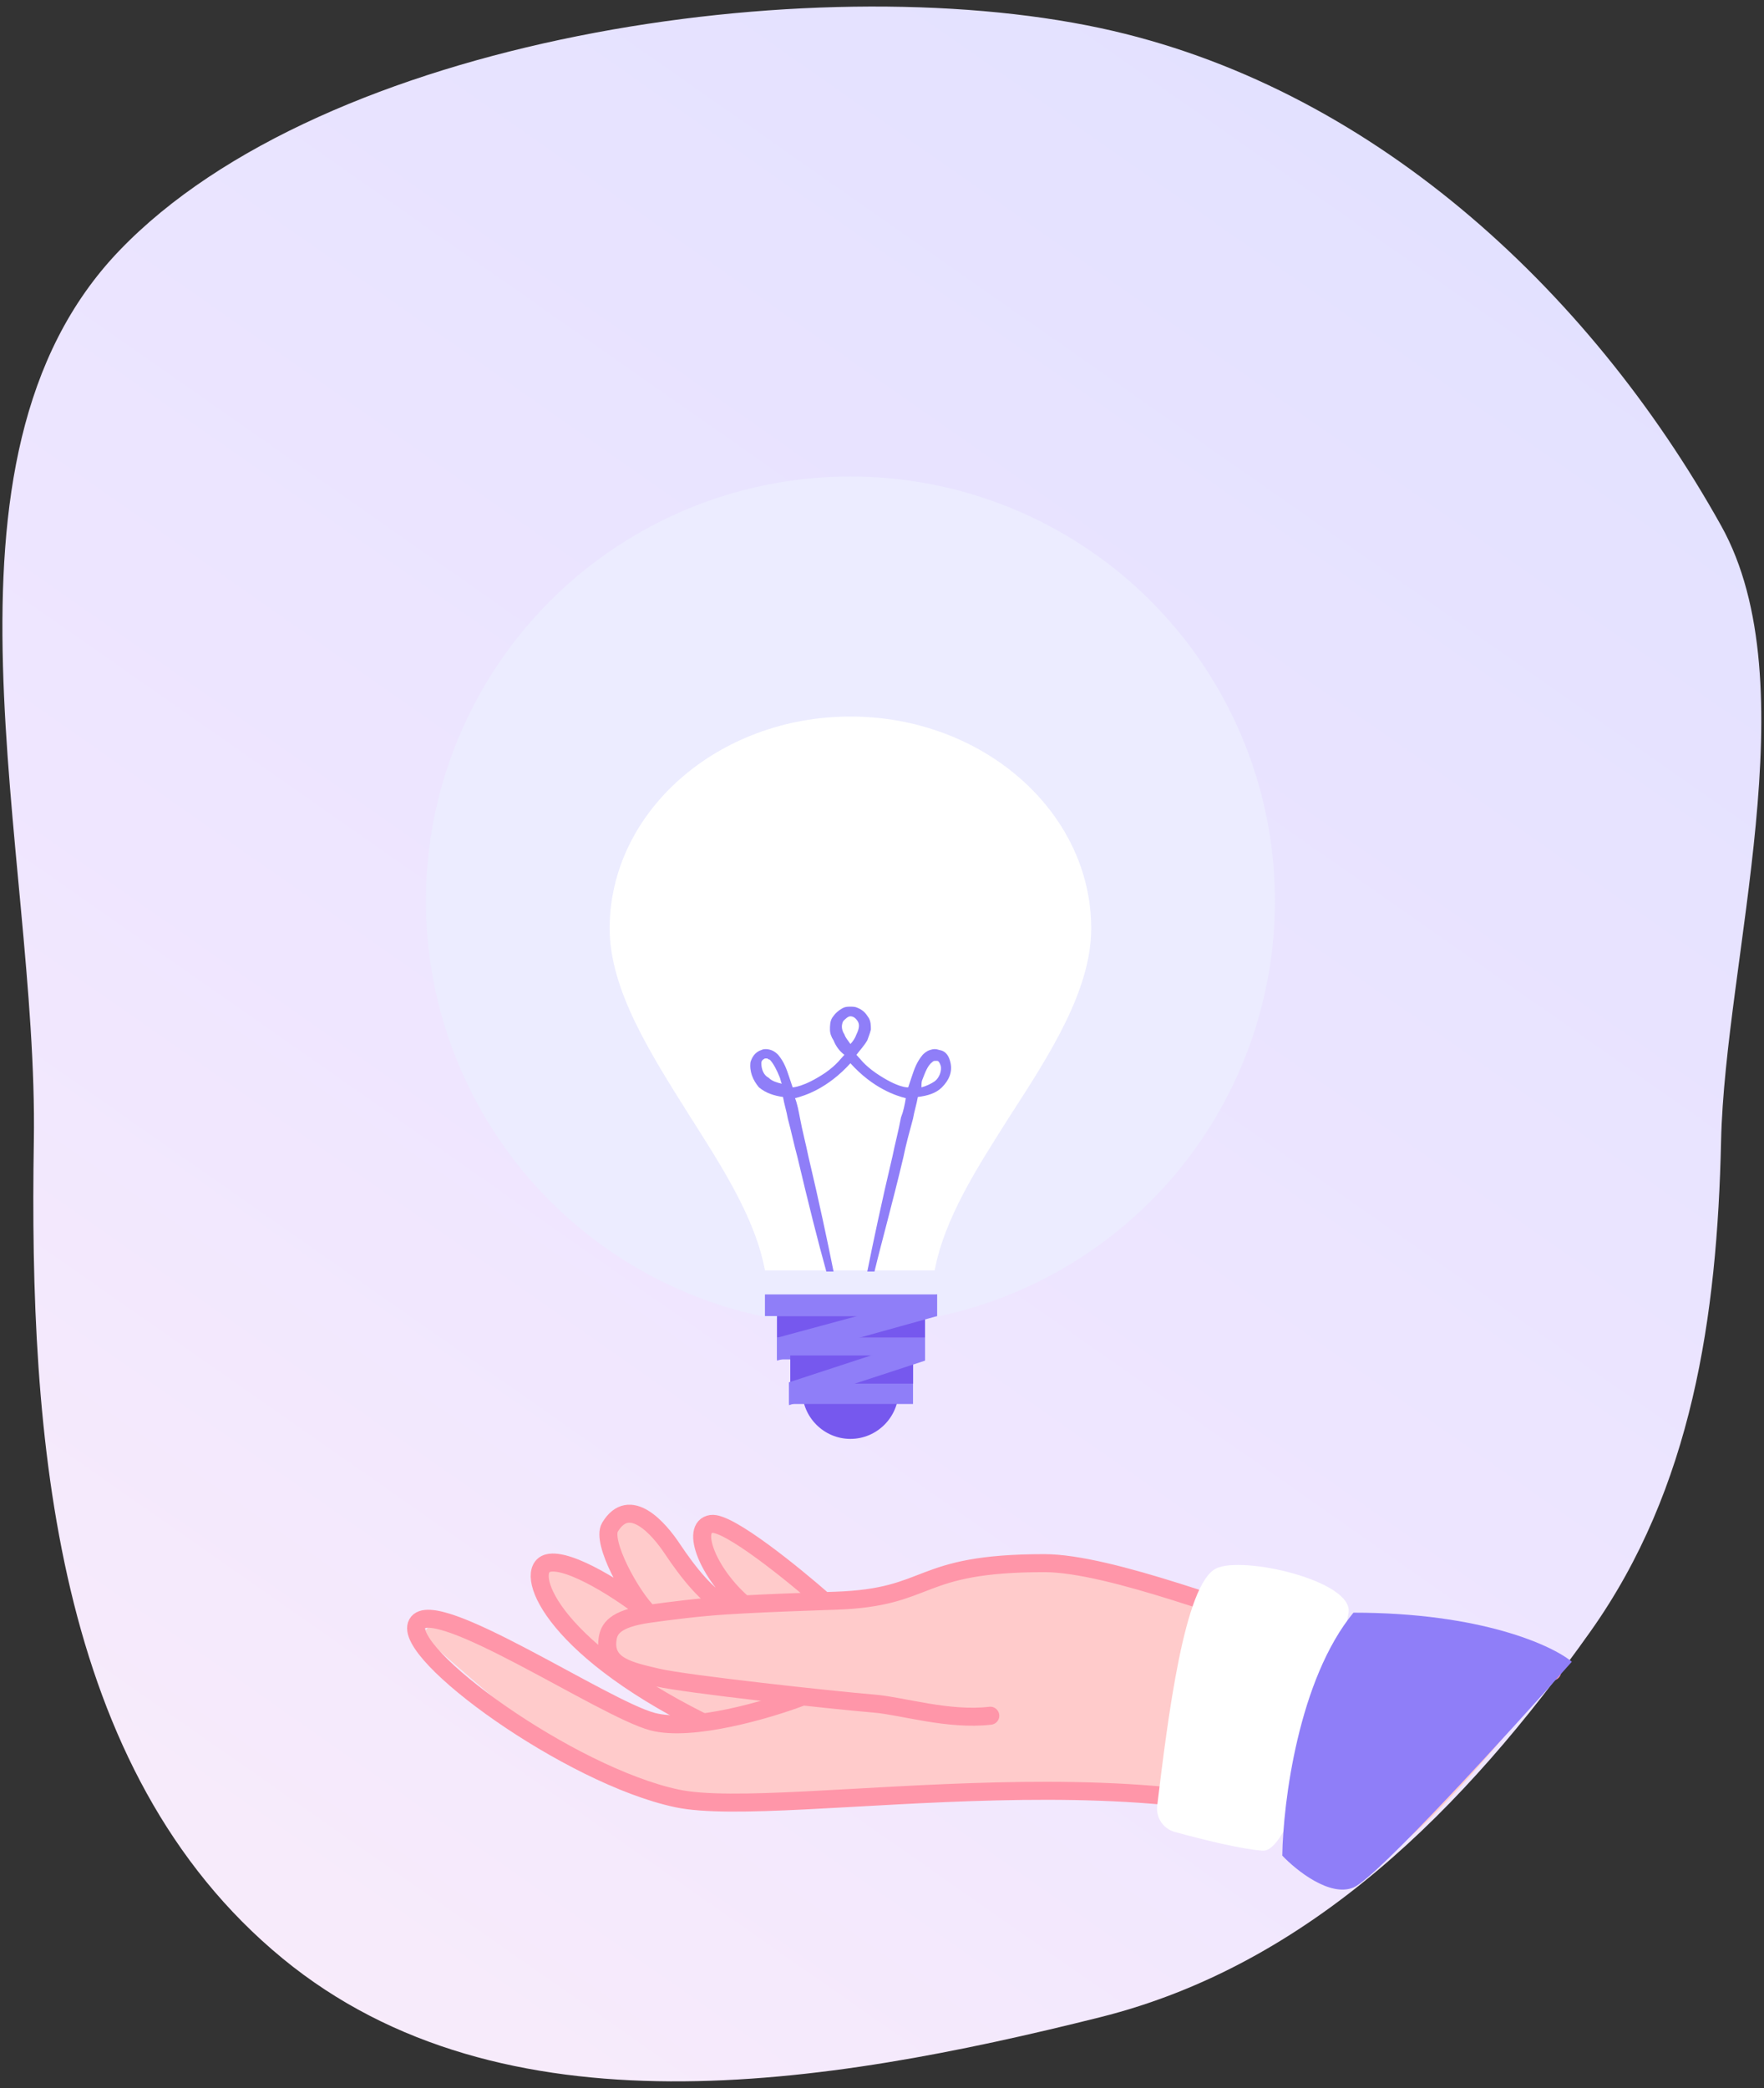 <?xml version="1.0" encoding="UTF-8"?> <svg xmlns="http://www.w3.org/2000/svg" width="185" height="219" viewBox="0 0 185 219" fill="none"><rect x="0" y="0" width="185" height="219" fill="#333333" stroke="none"/> <path fill-rule="evenodd" clip-rule="evenodd" d="M115.388 2.943C143.445 8.942 166.522 30.063 180.498 55.118C189.773 71.744 180.921 100.631 180.498 119.664C180.088 138.097 177.468 156.036 166.807 171.08C153.698 189.578 137.384 206.038 115.388 211.541C86.494 218.77 52.668 224.301 29.653 205.394C5.657 185.681 3.044 150.714 3.548 119.664C4.041 89.222 -8.564 48.28 12.501 26.296C33.979 3.88 85.029 -3.547 115.388 2.943Z" fill="url(#paint0_linear_664_1187)"></path> <circle cx="89.187" cy="94.491" r="44.519" fill="#ECECFF"></circle> <path d="M84.138 145.845C84.138 148.623 86.41 150.895 89.188 150.895C91.966 150.895 94.238 148.623 94.238 145.845H84.138Z" fill="#7658EE"></path> <path d="M80.225 133.22H98.027C99.037 127.791 102.446 122.488 105.981 116.932C110.147 110.493 114.44 103.802 114.44 97.363C114.44 85.116 103.077 75.142 89.189 75.142C75.301 75.142 63.938 85.116 63.938 97.363C63.938 103.802 68.23 110.493 72.27 116.932C75.806 122.488 79.215 127.791 80.225 133.22Z" fill="white"></path> <path d="M82.118 115.039C82.244 115.796 82.496 116.554 82.623 117.311C83.001 118.7 83.254 119.963 83.633 121.351C84.769 126.149 85.779 130.189 86.663 133.346H87.42C86.789 130.189 85.905 126.023 84.769 121.225C84.517 119.963 84.138 118.574 83.885 117.185C83.759 116.554 83.633 115.796 83.38 115.165C84.39 114.912 86.789 114.155 89.188 111.503C91.587 114.155 93.986 114.912 94.996 115.165C94.87 115.922 94.743 116.554 94.491 117.185C94.238 118.574 93.859 119.963 93.607 121.225C92.471 126.023 91.587 130.189 90.956 133.346H91.713C92.471 130.189 93.607 126.149 94.743 121.351C94.996 120.089 95.375 118.7 95.753 117.311C95.88 116.554 96.132 115.796 96.258 115.039C97.268 114.912 98.152 114.66 98.784 114.029C99.541 113.271 99.92 112.387 99.667 111.377C99.541 110.872 99.288 110.241 98.531 110.115C98.152 109.988 97.9 109.988 97.521 110.115C97.142 110.241 96.89 110.493 96.763 110.62C96.132 111.377 95.88 112.135 95.627 112.892L95.248 114.029C95.248 114.029 94.238 114.155 91.839 112.513C90.577 111.63 90.198 110.998 89.819 110.62C90.198 110.115 90.577 109.736 90.956 109.105C91.082 108.726 91.208 108.473 91.334 107.968C91.334 107.589 91.334 107.084 91.082 106.706C90.829 106.327 90.577 105.948 89.946 105.696C89.693 105.569 89.441 105.569 89.188 105.569C88.936 105.569 88.683 105.569 88.43 105.696C87.925 105.948 87.547 106.327 87.294 106.706C87.042 107.084 87.042 107.589 87.042 107.968C87.042 108.347 87.168 108.726 87.42 109.105C87.673 109.736 88.052 110.241 88.557 110.62C88.178 110.998 87.799 111.63 86.537 112.513C84.264 114.029 83.128 114.029 83.128 114.029L82.749 112.892C82.496 112.135 82.244 111.377 81.613 110.62C81.486 110.493 81.234 110.241 80.855 110.115C80.476 109.988 80.098 109.988 79.845 110.115C79.088 110.367 78.835 110.998 78.709 111.377C78.582 112.387 78.961 113.271 79.593 114.029C80.35 114.66 81.234 114.912 82.118 115.039ZM96.763 113.145C97.016 112.513 97.268 111.756 97.773 111.377C97.9 111.251 98.026 111.251 98.026 111.251H98.278C98.405 111.251 98.531 111.377 98.657 111.756C98.784 112.261 98.531 113.018 98.026 113.397C97.647 113.65 97.142 113.902 96.637 114.029C96.637 113.65 96.637 113.397 96.763 113.145ZM88.43 107.084C88.683 106.832 88.936 106.579 89.188 106.579C89.441 106.579 89.693 106.706 89.946 107.084C90.198 107.463 90.072 107.968 89.819 108.473C89.693 108.852 89.441 109.231 89.188 109.483C88.936 109.105 88.683 108.852 88.557 108.473C88.304 108.094 88.178 107.589 88.43 107.084ZM79.845 111.503C79.845 111.251 79.971 111.125 80.224 110.998H80.476C80.476 110.998 80.603 111.125 80.729 111.125C81.108 111.503 81.486 112.261 81.739 112.892C81.865 113.145 81.865 113.397 81.991 113.65C81.486 113.523 80.981 113.397 80.603 113.018C80.098 112.766 79.845 112.135 79.845 111.503Z" fill="#8F7EF8"></path> <path d="M80.224 135.744H98.278V138.017H80.224V135.744ZM81.486 140.289H97.016V142.562H81.486V140.289Z" fill="#8F7EF8"></path> <path d="M81.486 138.017H97.016V140.29H81.486V138.017Z" fill="#7658EE"></path> <path d="M98.278 135.744L81.486 140.289V142.688L98.278 138.017V135.744ZM82.749 144.961H95.753V147.233H82.749V144.961Z" fill="#8F7EF8"></path> <path d="M82.879 142.146H95.765V145.099H82.879V142.146Z" fill="#7658EE"></path> <path d="M97.016 140.29L82.749 144.961V147.36L97.016 142.688V140.29Z" fill="#8F7EF8"></path> <path d="M45.699 169.891L44.155 171.435C65 189.705 65.772 190.221 95.365 188.162C124.959 186.103 137.826 190.221 145.032 194.595C148.532 193.36 158.842 181.042 163.56 175.038H158.928C139.37 174.523 131.393 167.832 113.894 163.972C96.395 160.112 94.079 174.008 83.528 165.773C72.977 157.538 75.036 161.141 74.007 161.141C73.183 161.141 74.864 165.602 75.808 167.832C73.578 164.915 68.448 159.134 65.772 159.34C63.095 159.546 64.656 165.087 65.772 167.832C62.769 165.43 56.868 161.656 57.279 165.773C57.691 169.891 67.23 177.268 71.948 180.441H67.573L45.699 169.891Z" fill="#FFCBCB"></path> <path d="M84.018 177.973C80.534 179.287 72.539 181.64 68.427 180.543C63.287 179.173 45.469 167.18 43.756 170.264C42.043 173.348 59.69 186.197 70.997 188.596C82.305 190.994 124.444 182.242 144.517 194.594" stroke="#FF96A9" stroke-width="1.888" stroke-linecap="round"></path> <path d="M162.787 175.295C147.347 175.295 143.229 172.979 136.796 171.25C130.363 169.521 116.495 163.925 109.518 163.925C95.879 163.925 97.895 167.523 87.615 167.866C87.222 167.879 86.822 167.892 86.416 167.906M103.857 179.927C99.482 180.442 94.593 178.898 91.727 178.659C87.114 178.275 71.853 176.603 68.941 175.918C66.028 175.233 63.369 174.691 63.712 171.949C63.851 170.836 64.426 169.752 68.084 169.236M86.416 167.906C83.218 165.094 76.376 159.539 74.594 159.813C72.367 160.156 74.252 165.045 78.021 168.254M86.416 167.906C83.761 167.996 80.862 168.101 78.021 168.254M78.021 168.254C77.389 168.289 76.759 168.325 76.136 168.364M76.136 168.364C74.252 167.523 72.196 164.954 70.483 162.383C69.122 160.342 66.028 156.73 63.972 160.156C63.046 161.698 66.199 167.458 68.084 169.236M76.136 168.364C73.344 168.54 70.332 168.919 68.084 169.236M68.084 169.236C65.4 167.001 59.666 163.337 57.462 163.925C54.892 164.61 57.462 172.491 73.566 180.544" stroke="#FF96A9" stroke-width="1.888" stroke-linecap="round" stroke-linejoin="round"></path> <path d="M127.533 164.486C124.202 166.152 122.484 180.135 121.363 189.354C121.211 190.6 121.979 191.772 123.188 192.107C126.09 192.909 130.169 193.919 132.422 194.08C136.025 194.338 140.915 172.464 141.429 169.119C141.944 165.773 130.295 163.105 127.533 164.486Z" fill="white"></path> <path d="M141.943 169.119C136.179 176.118 134.566 189.019 134.48 194.595C135.939 196.139 139.473 198.97 141.943 197.94C144.414 196.911 158.241 181.728 164.846 174.265C162.788 172.55 155.325 169.119 141.943 169.119Z" fill="#8F7EF8"></path> <defs> <linearGradient id="paint0_linear_664_1187" x1="156.243" y1="-18.234" x2="-33.392" y2="252.701" gradientUnits="userSpaceOnUse"> <stop stop-color="#E0E0FF"></stop> <stop offset="0.51" stop-color="#EFE6FF"></stop> <stop offset="1" stop-color="#FFF0F7"></stop> </linearGradient> </defs> </svg> 